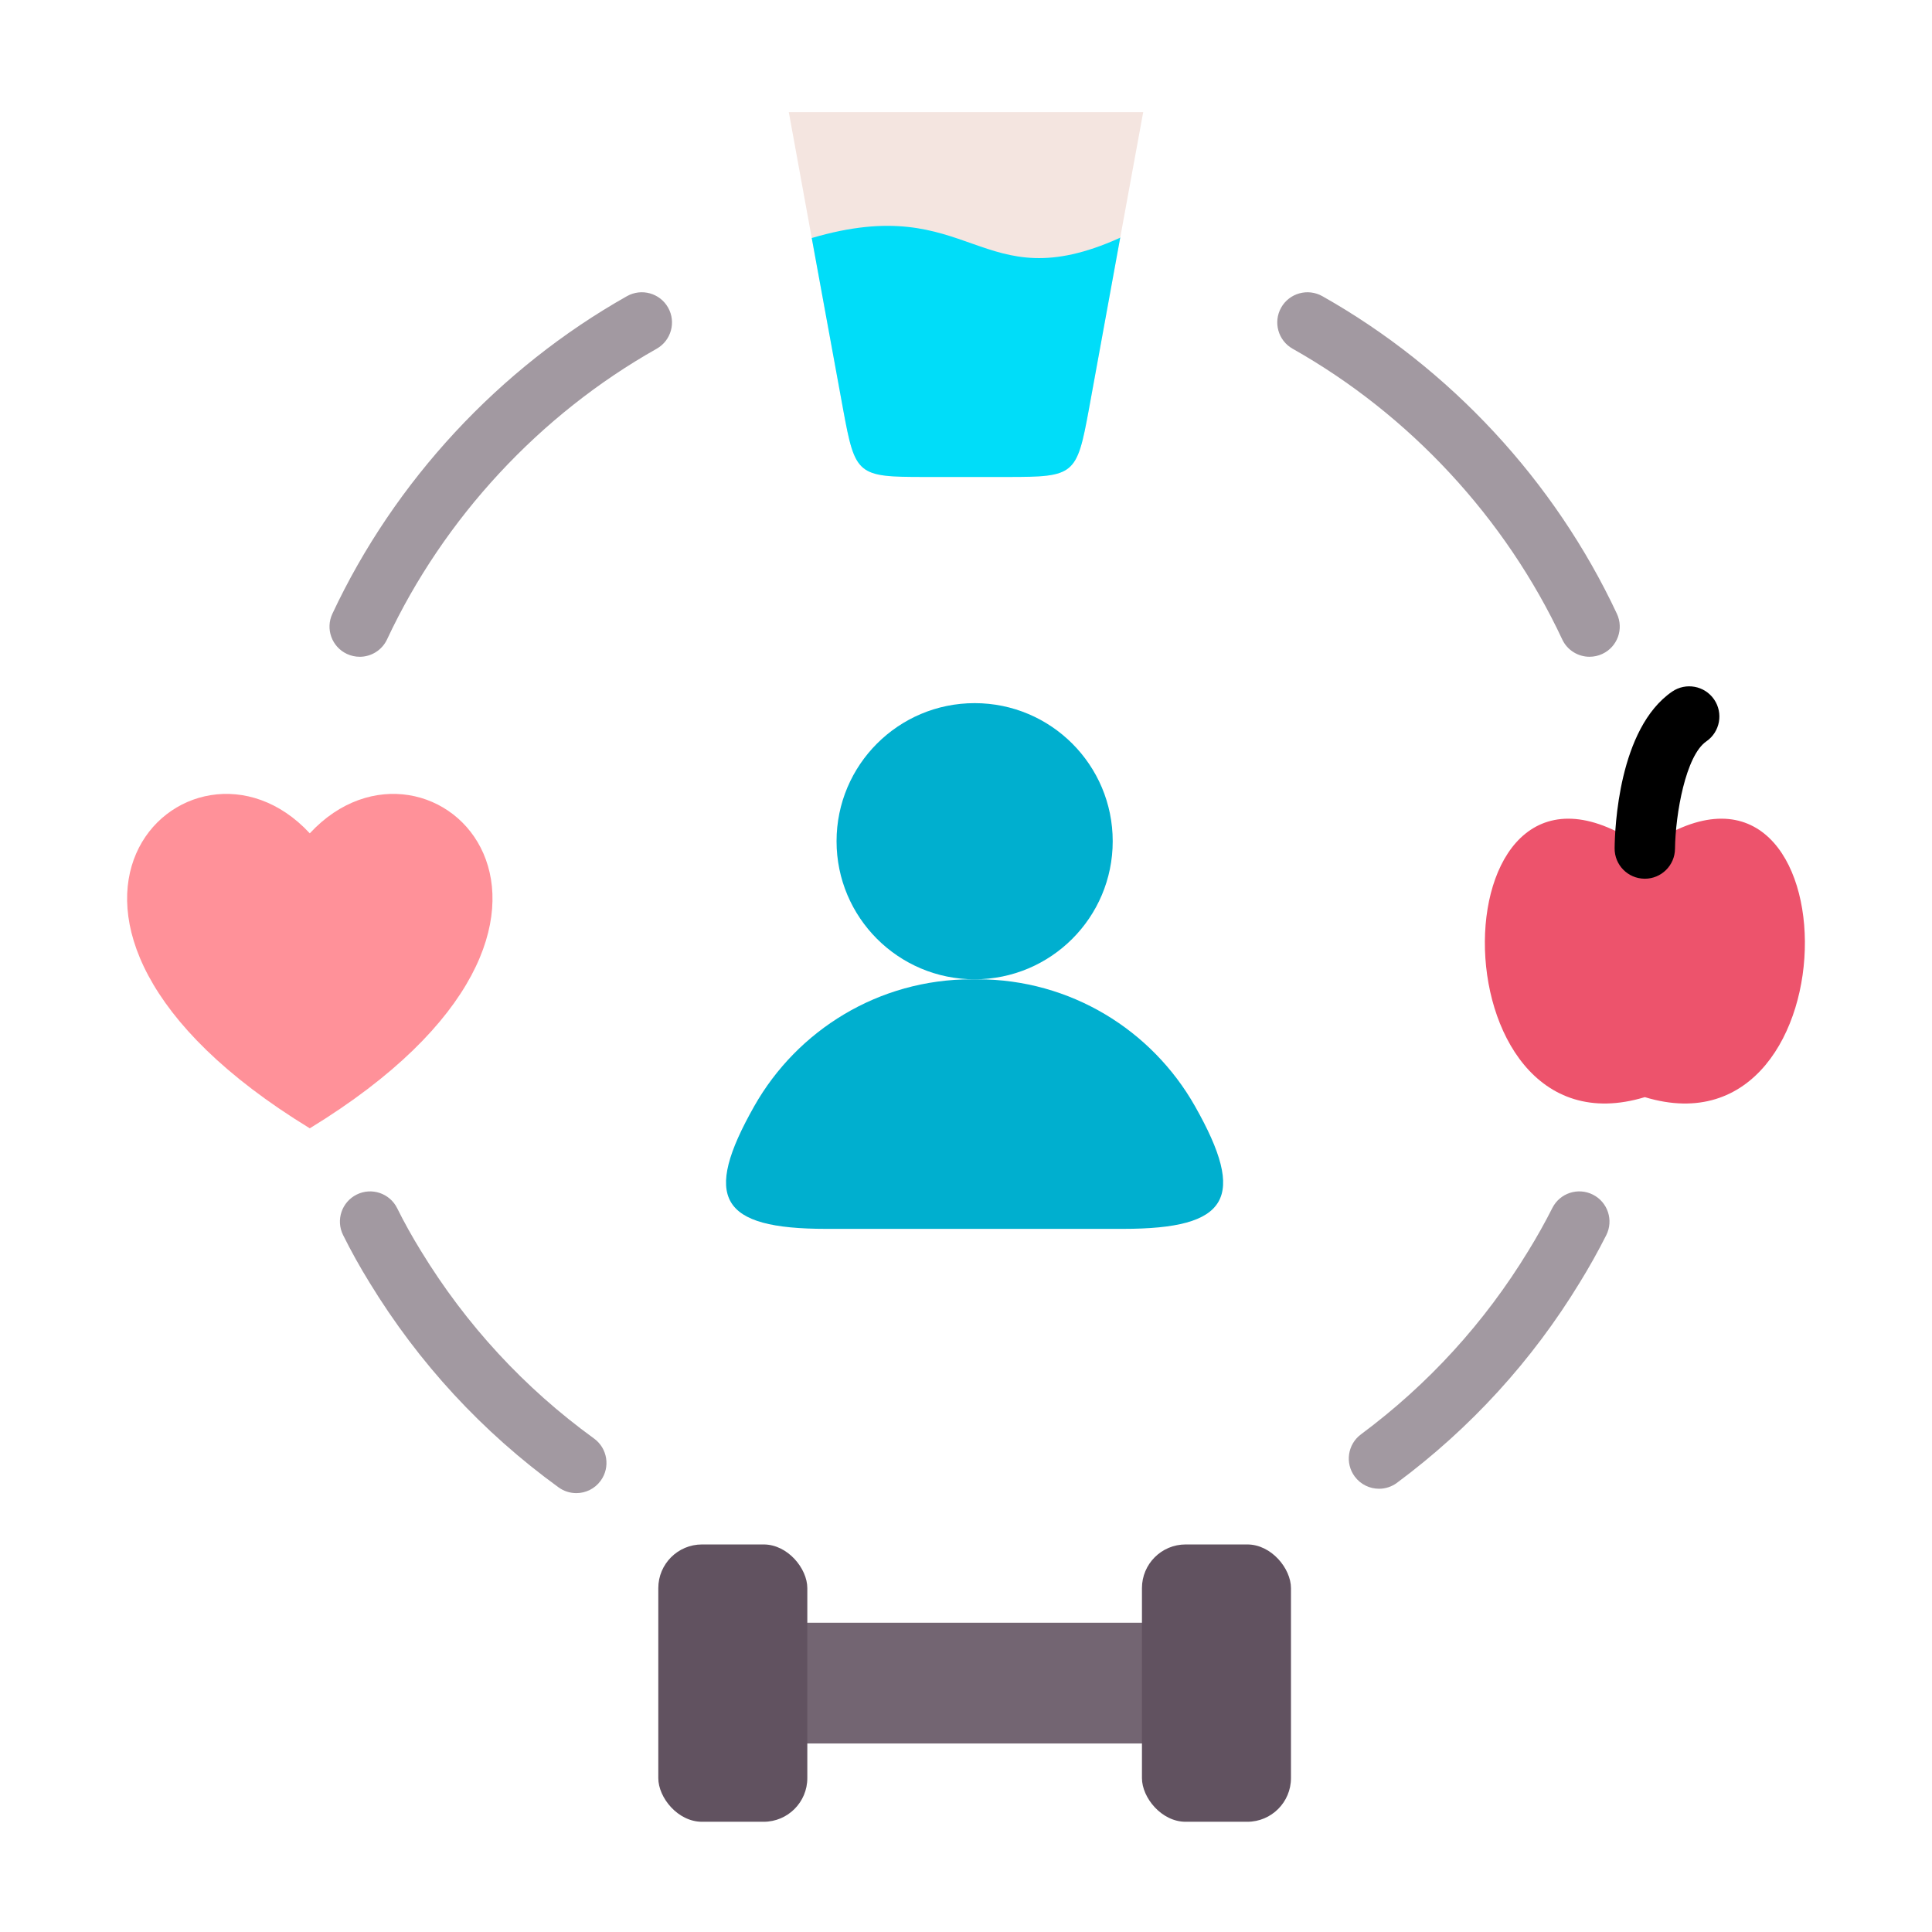 <?xml version="1.0" encoding="UTF-8"?> <svg xmlns="http://www.w3.org/2000/svg" id="a" height="128" viewBox="0 0 128 128" width="128" data-name="COLOR"><g fill="#00afcf"><circle cx="64.572" cy="55.733" r="9.148"></circle><path d="m74.414 81.415c7.016 0 8.209-2.038 4.749-8.141-2.841-5.012-8.223-8.393-14.395-8.393h-.395c-6.172 0-11.554 3.382-14.395 8.393-3.463 6.111-2.275 8.141 4.749 8.141h19.685z"></path></g><path d="m38.18 98.923c-.407 0-.818-.124-1.173-.381-5.053-3.666-9.266-8.23-12.523-13.566-.641-1.037-1.233-2.101-1.755-3.154-.491-.99-.086-2.19.904-2.68.991-.492 2.189-.085 2.68.904.467.942.998 1.896 1.579 2.837 2.986 4.892 6.841 9.068 11.463 12.422.894.648 1.093 1.899.444 2.793-.391.54-1.001.826-1.62.826z" fill="#a299a1"></path><path d="m91.363 98.633c-.611 0-1.214-.279-1.607-.807-.659-.887-.474-2.14.413-2.798 4.462-3.315 8.188-7.398 11.075-12.135.572-.926 1.109-1.884 1.603-2.861.497-.987 1.7-1.383 2.687-.884.986.498 1.382 1.701.884 2.687-.545 1.079-1.138 2.139-1.764 3.151-3.149 5.167-7.222 9.63-12.099 13.253-.358.266-.777.395-1.191.395z" fill="#a299a1"></path><g><path d="m75.74 7.43-1.52 8.3-2.08 11.4c-.8 4.35-.95 4.47-5.37 4.47h-5.54c-4.43 0-4.57-.12-5.37-4.47l-2.08-11.36-1.52-8.34z" fill="#f4e5e0"></path><path d="m74.22 15.73-2.08 11.4c-.8 4.35-.95 4.47-5.37 4.47h-5.54c-4.43 0-4.57-.12-5.37-4.47l-2.08-11.36c10.65-3.14 11.07 4.19 20.39 0 0 0 .02-.01.05-.04z" fill="#00ddf9"></path></g><path d="m20.524 74.754c-22.694-13.875-7.979-28.155 0-19.544 7.989-8.612 22.694 5.669 0 19.544z" fill="#ff9199"></path><g><path d="m108.974 72.688c-14.29 4.34-13.97-26.37 0-16.47 13.98-9.9 14.3 20.81 0 16.47z" fill="#ed536c"></path><path d="m108.974 58.217c-.008 0-.015 0-.023 0-1.104-.012-1.989-.915-1.978-2.019.013-1.304.259-7.931 3.806-10.374.911-.626 2.155-.397 2.782.512.626.91.397 2.155-.512 2.782-1.367.942-2.047 4.807-2.076 7.123-.014 1.096-.906 1.977-2 1.977z"></path></g><g><path d="m79.784 115.51h-30.426c-2.209 0-4-1.791-4-4s1.791-4 4-4h30.426c2.209 0 4 1.791 4 4s-1.791 4-4 4z" fill="#736572"></path><g fill="#615260"><rect height="18.373" rx="2.894" width="9.873" x="43.614" y="102.324"></rect><rect height="18.373" rx="2.894" width="9.873" x="75.657" y="102.324"></rect></g></g><g fill="#a299a1"><path d="m105.313 43.513c-.752 0-1.473-.426-1.812-1.152-3.768-8.047-10.111-14.886-17.861-19.256-.962-.542-1.302-1.762-.76-2.725.543-.961 1.763-1.3 2.725-.76 8.469 4.776 15.401 12.25 19.519 21.044.469 1 .038 2.191-.963 2.659-.274.128-.563.189-.847.189z"></path><path d="m23.83 43.513c-.284 0-.572-.061-.847-.189-1-.468-1.432-1.659-.963-2.659 4.118-8.794 11.05-16.268 19.519-21.044.962-.542 2.182-.203 2.725.76.542.962.202 2.182-.76 2.725-7.75 4.37-14.093 11.209-17.861 19.256-.34.726-1.061 1.152-1.812 1.152z"></path></g></svg> 